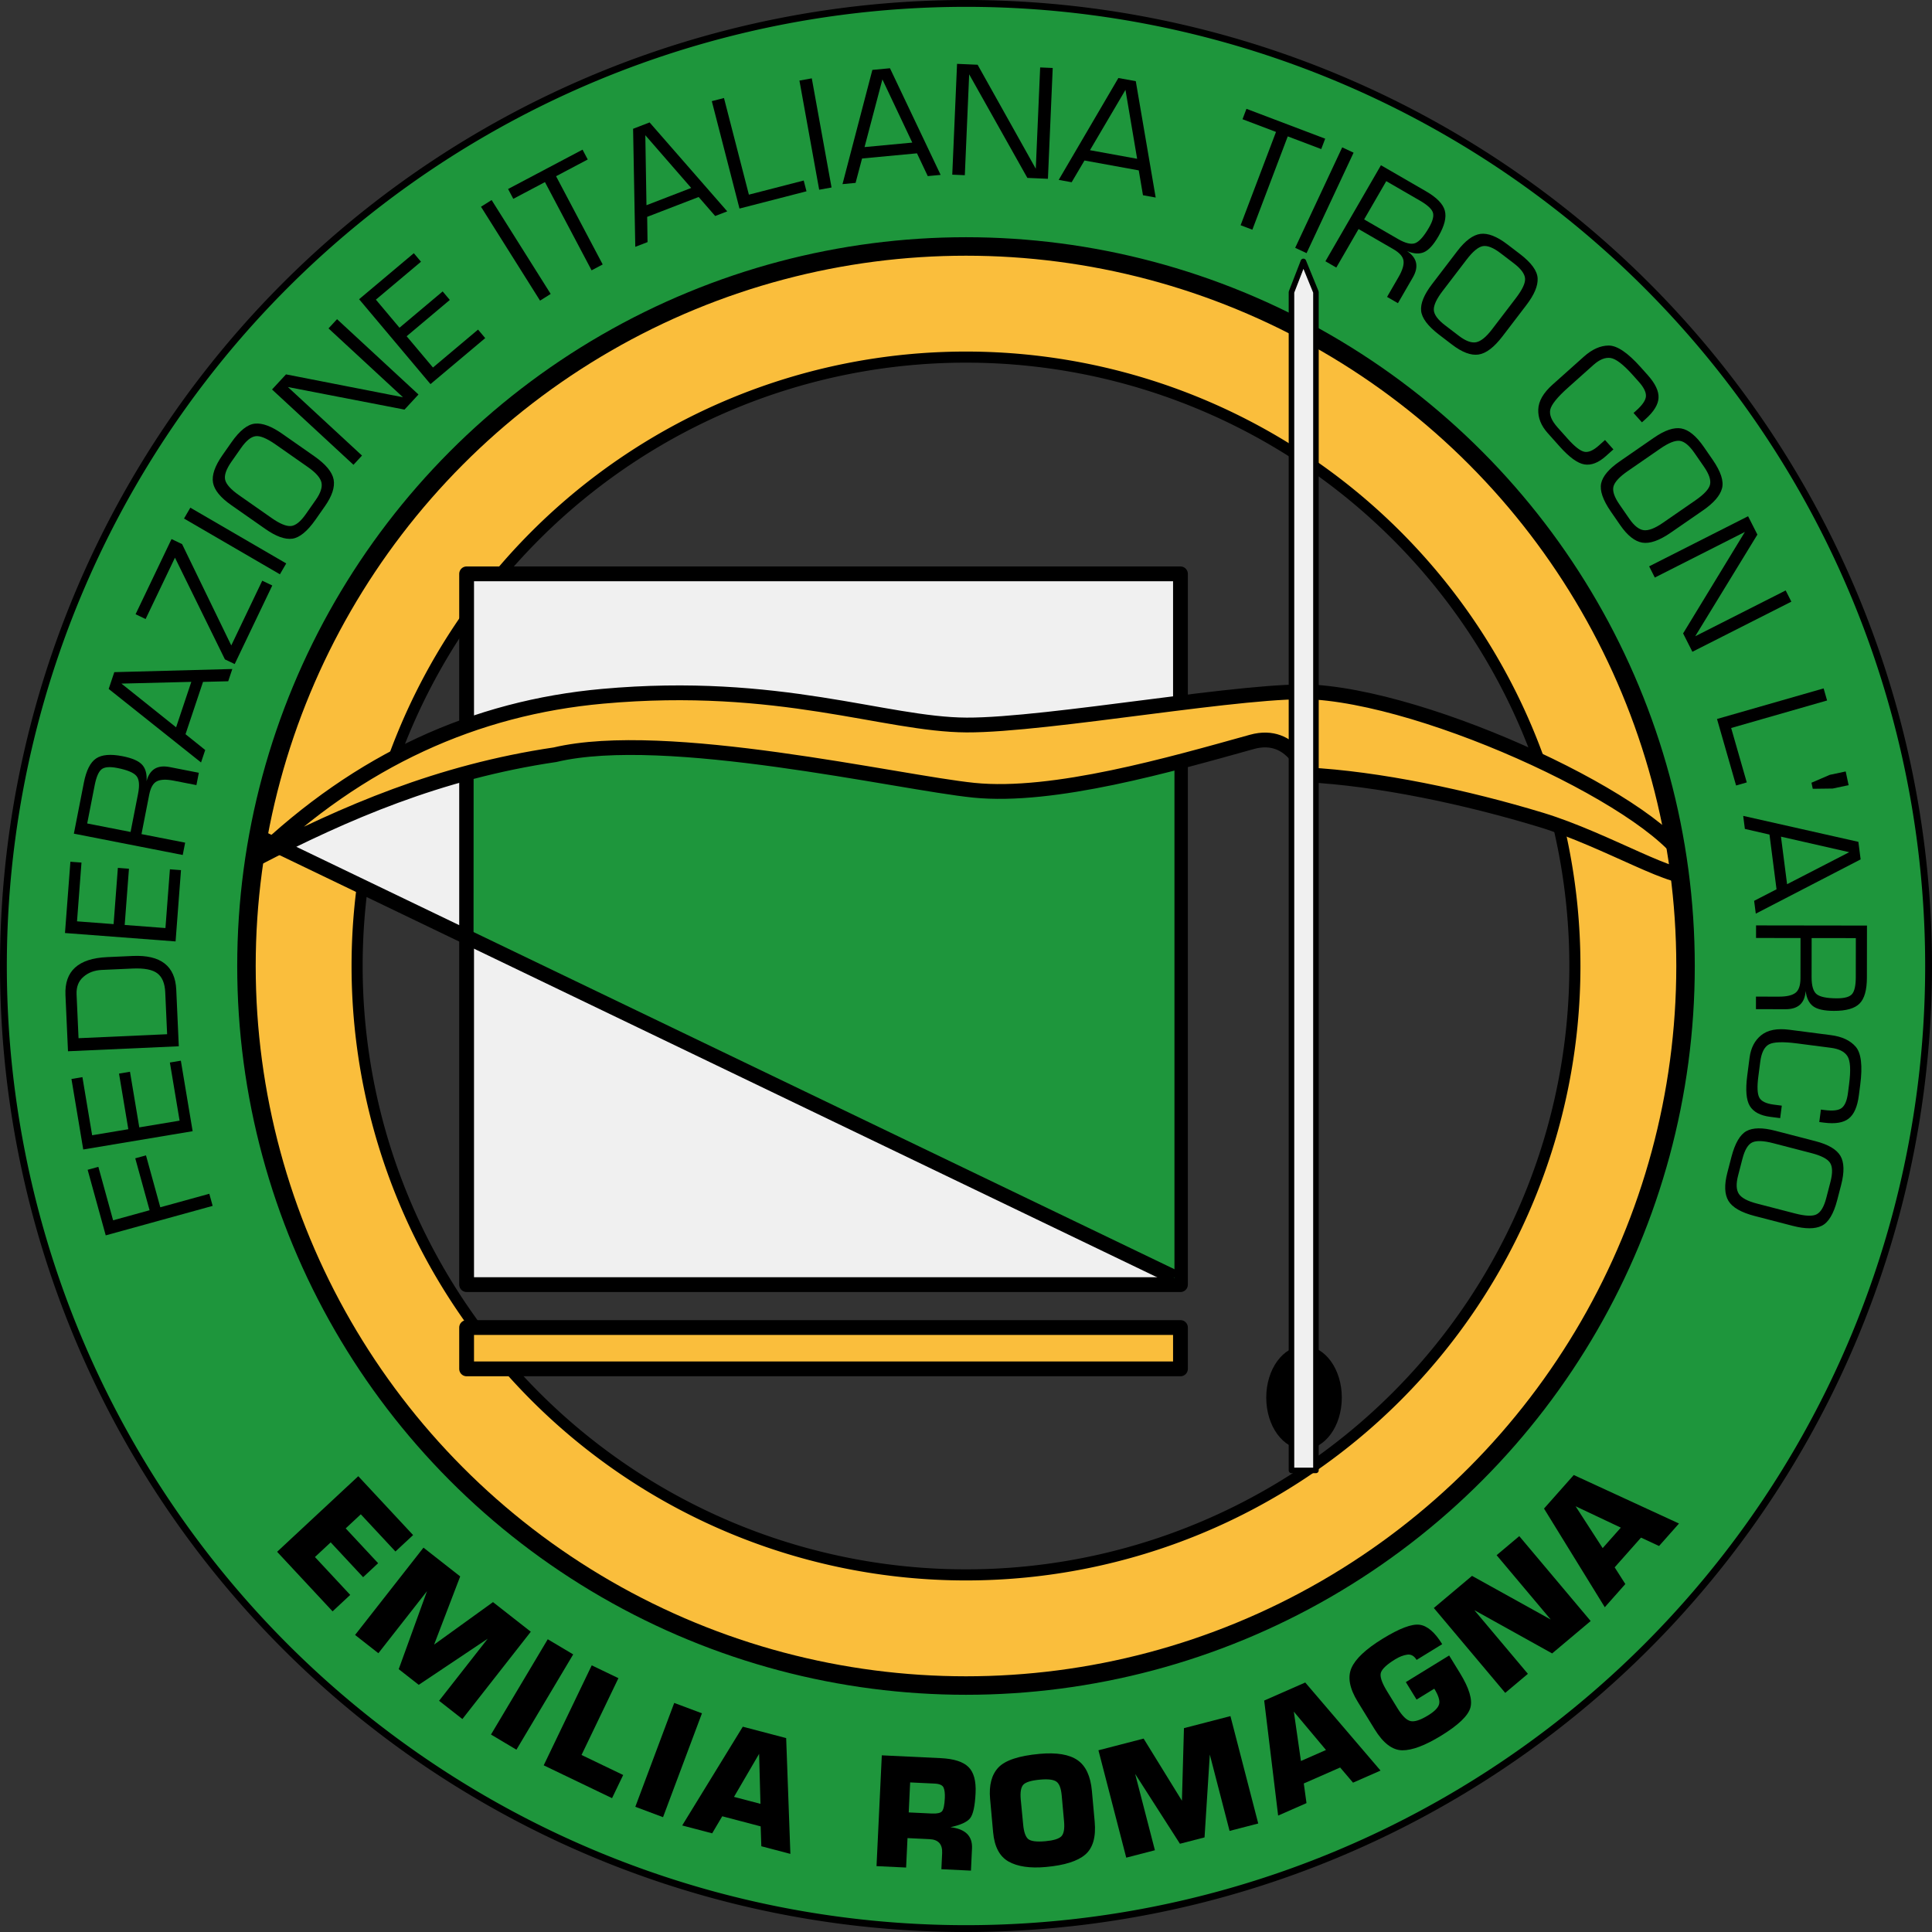<?xml version="1.0" encoding="UTF-8" standalone="no"?>
<!-- Created with Inkscape (http://www.inkscape.org/) -->

<svg
   xmlns:dc="http://purl.org/dc/elements/1.1/"
   xmlns:cc="http://creativecommons.org/ns#"
   xmlns:rdf="http://www.w3.org/1999/02/22-rdf-syntax-ns#"
   xmlns:svg="http://www.w3.org/2000/svg"
   xmlns="http://www.w3.org/2000/svg"
   xmlns:sodipodi="http://sodipodi.sourceforge.net/DTD/sodipodi-0.dtd"
   xmlns:inkscape="http://www.inkscape.org/namespaces/inkscape"
   id="svg2"
   version="1.1"
   inkscape:version="0.91 r13725"
   width="294.947mm"
   height="294.947mm"
   viewBox="0 0 1045.087 1045.087"
   sodipodi:docname="arcoer.svg">
  <rect x="0" y="0" width="1045.087" height="1045.087" fill="#333333" stroke="none"/>
  <defs
     id="defs6" />
  <sodipodi:namedview
     pagecolor="#ffffff"
     bordercolor="#666666"
     borderopacity="1"
     objecttolerance="10"
     gridtolerance="10"
     guidetolerance="10"
     inkscape:pageopacity="0"
     inkscape:pageshadow="2"
     inkscape:window-width="1600"
     inkscape:window-height="1169"
     id="namedview4"
     showgrid="false"
     inkscape:zoom="0.91858381"
     inkscape:cx="522.5435"
     inkscape:cy="522.5435"
     inkscape:window-x="-4"
     inkscape:window-y="-4"
     inkscape:window-maximized="1"
     inkscape:current-layer="svg2"
     showguides="true"
     inkscape:guide-bbox="true"
     units="mm"
     fit-margin-top="0"
     fit-margin-left="0"
     fit-margin-right="0"
     fit-margin-bottom="0" />
  <path
     style="opacity:1;fill:#fabe3c;fill-opacity:1;stroke:#000000;stroke-width:6;stroke-linejoin:round;stroke-miterlimit:4;stroke-dasharray:none;stroke-opacity:1"
     d="M 522.543,132.319 A 390.225,390.225 0 0 0 132.319,522.543 390.225,390.225 0 0 0 522.543,912.768 390.225,390.225 0 0 0 912.768,522.543 390.225,390.225 0 0 0 522.543,132.319 Z m 0,60.852 A 329.374,329.374 0 0 1 851.917,522.543 329.374,329.374 0 0 1 522.543,851.917 329.374,329.374 0 0 1 193.17,522.543 329.374,329.374 0 0 1 522.543,193.17 Z"
     id="circle4146"
     inkscape:connector-curvature="0" />
  <path
     style="fill:#f0f0f0;fill-rule:evenodd;stroke:none;stroke-width:1px;stroke-linecap:butt;stroke-linejoin:miter;stroke-opacity:1;fill-opacity:1"
     d="m 151.647,457.745 101.226,49.266 -1.155,-88.91 z"
     id="path4345"
     inkscape:connector-curvature="0" />
  <rect
     style="opacity:1;fill:#f0f0f0;fill-opacity:1;stroke:#000000;stroke-width:8;stroke-linejoin:round;stroke-miterlimit:4;stroke-dasharray:none;stroke-opacity:1"
     id="rect4170"
     width="386.147"
     height="384.489"
     x="252.406"
     y="310.412" />
  <path
     style="fill:#1e963c;fill-opacity:1;fill-rule:evenodd;stroke:#000000;stroke-width:1px;stroke-linecap:butt;stroke-linejoin:miter;stroke-opacity:1"
     d="m 255.655,506.444 0.042,-88.163 c 119.071,-28.315 251.165,-4.65 380.107,-6.173 l 0,280.078 z"
     id="path4180"
     inkscape:connector-curvature="0"
     sodipodi:nodetypes="ccccc" />
  <rect
     y="718.103"
     x="252.406"
     height="22.373"
     width="386.147"
     id="rect4174"
     style="opacity:1;fill:#fabe3c;fill-opacity:1;stroke:#000000;stroke-width:8;stroke-linejoin:round;stroke-miterlimit:4;stroke-dasharray:none;stroke-opacity:1" />
  <path
     style="fill:none;fill-rule:evenodd;stroke:#000000;stroke-width:8;stroke-linecap:butt;stroke-linejoin:miter;stroke-miterlimit:4;stroke-dasharray:none;stroke-opacity:1"
     d="M 635.323,691.014 140.792,453.124"
     id="path4176"
     inkscape:connector-curvature="0" />
  <path
     style="fill:#fabe3c;fill-opacity:1;fill-rule:evenodd;stroke:#000000;stroke-width:8;stroke-linecap:butt;stroke-linejoin:miter;stroke-miterlimit:4;stroke-dasharray:none;stroke-opacity:1"
     d="m 139.034,464.256 c 47.502,-24.496 98.428,-46.739 161.172,-55.993 60.062,-14.264 185.67,15.047 226.541,19.207 43.214,4.399 106.835,-14.02 150.444,-26.152 22.409,-6.234 29.616,17.821 29.616,17.821 38.612,1.963 86.374,12.066 126.941,24.403 35.293,10.733 76.51,36.167 81.108,28.918 -4.802,-30.56 -132.371,-92.776 -202.959,-98.001 -34.583,-2.56 -144.868,17.927 -189.075,17.728 -44.207,-0.199 -101.115,-24.177 -196.859,-15.54 -68.834,6.21 -131.254,34.215 -186.93,87.61 z"
     id="path4178"
     inkscape:connector-curvature="0"
     sodipodi:nodetypes="ccsscscszsc" />
  <path
     style="opacity:1;fill:#1e963c;fill-opacity:1;stroke:#000000;stroke-width:3.696;stroke-linejoin:round;stroke-miterlimit:4;stroke-dasharray:none;stroke-opacity:1"
     d="M 522.543,1.848 A 520.696,520.696 0 0 0 1.848,522.543 520.696,520.696 0 0 0 522.543,1043.239 520.696,520.696 0 0 0 1043.239,522.543 520.696,520.696 0 0 0 522.543,1.848 Z m 0,130.471 A 390.225,390.225 0 0 1 912.768,522.543 390.225,390.225 0 0 1 522.543,912.768 390.225,390.225 0 0 1 132.319,522.543 390.225,390.225 0 0 1 522.543,132.319 Z"
     id="path4144"
     inkscape:connector-curvature="0" />
  <circle
     style="opacity:1;fill:none;fill-opacity:1;stroke:#000000;stroke-width:10;stroke-linejoin:round;stroke-miterlimit:4;stroke-dasharray:none;stroke-opacity:1"
     id="path4182"
     cx="522.542"
     cy="522.545"
     r="389.224" />
  <g
     style="font-style:normal;font-variant:normal;font-weight:normal;font-stretch:normal;font-size:80px;line-height:125%;font-family:Eurostile;-inkscape-font-specification:'Eurostile, Normal';text-align:start;letter-spacing:-0.19px;word-spacing:0px;writing-mode:lr-tb;text-anchor:start;fill:#000000;fill-opacity:1;stroke:none;stroke-width:1px;stroke-linecap:butt;stroke-linejoin:miter;stroke-opacity:1"
     id="text4184"
     transform="translate(-32.646,-47.267)">
    <path
       d="m 147.679,699.572 -57.84,15.952 -9.783,-35.472 5.799,-1.599 7.976,28.92 19.732,-5.442 -7.748,-28.092 5.799,-1.599 7.748,28.092 26.51,-7.312 1.807,6.552 z"
       style="font-style:normal;font-variant:normal;font-weight:normal;font-stretch:normal;font-size:80px;line-height:125%;font-family:Eurostile;-inkscape-font-specification:'Eurostile, Normal';text-align:start;writing-mode:lr-tb;text-anchor:start"
       id="path4246"
       inkscape:connector-curvature="0" />
    <path
       d="m 136.854,659.171 -59.178,9.896 -6.378,-38.142 5.933,-0.992 5.257,31.438 19.572,-3.273 -5.032,-30.09 5.933,-0.992 5.032,30.09 21.807,-3.647 -5.257,-31.438 5.933,-0.992 6.378,38.142 z m -66.317,-10.059 0,0 0,0 z m 60.912,-22.265 0,0 0,0 z m -53.848,45.56 0,0 0,0 z"
       style="font-style:normal;font-variant:normal;font-weight:normal;font-stretch:normal;font-size:80px;line-height:125%;font-family:Eurostile;-inkscape-font-specification:'Eurostile, Normal';text-align:start;writing-mode:lr-tb;text-anchor:start"
       id="path4248"
       inkscape:connector-curvature="0" />
    <path
       d="m 129.366,613.236 -59.94,2.693 -1.366,-30.399 Q 67.186,566.057 90.6,565.005 l 13.853,-0.622 q 22.672,-1.019 23.539,18.259 l 1.375,30.594 z m -6.315,-6.52 -1.019,-22.672 q -0.326,-7.258 -4.253,-10.249 -3.929,-3.03 -13.412,-2.604 l -16.624,0.747 q -6.01,0.27 -9.96,3.732 -3.991,3.425 -3.717,9.512 l 1.064,23.687 47.92,-2.153 z m -58.334,-12.042 0,0 0,0 z m 4.314,26.395 0,0 0,0 z"
       style="font-style:normal;font-variant:normal;font-weight:normal;font-stretch:normal;font-size:80px;line-height:125%;font-family:Eurostile;-inkscape-font-specification:'Eurostile, Normal';text-align:start;writing-mode:lr-tb;text-anchor:start"
       id="path4250"
       inkscape:connector-curvature="0" />
    <path
       d="m 127.625,556.518 -59.828,-4.546 2.93,-38.561 5.998,0.456 -2.415,31.783 19.787,1.504 2.311,-30.42 5.998,0.456 -2.311,30.42 22.046,1.675 2.415,-31.783 5.998,0.456 -2.93,38.561 z m -61.986,-25.63 0,0 0,0 z m 64.469,-7.05 0,0 0,0 z m -63.182,31.358 0,0 0,0 z"
       style="font-style:normal;font-variant:normal;font-weight:normal;font-stretch:normal;font-size:80px;line-height:125%;font-family:Eurostile;-inkscape-font-specification:'Eurostile, Normal';text-align:start;writing-mode:lr-tb;text-anchor:start"
       id="path4252"
       inkscape:connector-curvature="0" />
    <path
       d="M 131.488,509.756 72.607,498.22 78.015,470.62 q 1.945,-9.928 6.575,-13.042 4.599,-3.159 14.298,-1.259 7.935,1.555 10.705,4.685 2.739,3.084 2.333,8.816 2.552,-9.571 12.519,-7.618 l 15.755,3.087 -1.307,6.67 -12.19,-2.388 q -6.133,-1.202 -9.176,0.312 -3.036,1.475 -4.177,7.302 l -4.168,21.275 23.614,4.626 -1.307,6.67 z M 79.817,492.707 l 23.46,4.596 4.063,-20.739 q 1.352,-6.9 -0.911,-9.572 -2.294,-2.718 -10.344,-4.295 -6.248,-1.224 -8.592,0.784 -2.336,1.97 -3.636,8.602 L 79.817,492.707 Z m -6.519,-17.518 0,0 0,0 z m 62.418,12.985 0,0 0,0 z m -64.781,15.331 0,0 0,0 z"
       style="font-style:normal;font-variant:normal;font-weight:normal;font-stretch:normal;font-size:80px;line-height:125%;font-family:Eurostile;-inkscape-font-specification:'Eurostile, Normal';text-align:start;writing-mode:lr-tb;text-anchor:start"
       id="path4254"
       inkscape:connector-curvature="0" />
    <path
       d="m 141.397,459.715 -49.959,-39.782 3.036,-9.076 63.84,-1.708 -2.219,6.631 -13.625,0.343 0,0 -9.469,28.302 0,0 10.651,8.548 -2.256,6.742 z m -13.493,-19.013 0,0 8.23,-24.597 0,0 -37.8,0.946 0,0 29.571,23.651 z m -38.313,-27.07 0,0 0,0 z m 67.471,-0.74 0,0 0,0 z m -73.332,28.107 0,0 0,0 z"
       style="font-style:normal;font-variant:normal;font-weight:normal;font-stretch:normal;font-size:80px;line-height:125%;font-family:Eurostile;-inkscape-font-specification:'Eurostile, Normal';text-align:start;writing-mode:lr-tb;text-anchor:start"
       id="path4256"
       inkscape:connector-curvature="0" />
    <path
       d="m 159.601,406.48 -5.286,-2.528 -27.029,-55.019 0,0 -15.879,33.194 -5.427,-2.596 19.452,-40.665 5.709,2.731 26.606,54.817 0,0 16.755,-35.027 5.427,2.596 -20.329,42.497 z m -47.816,-47.772 0,0 0,0 z m -7.784,23.513 0,0 0,0 z"
       style="font-style:normal;font-variant:normal;font-weight:normal;font-stretch:normal;font-size:80px;line-height:125%;font-family:Eurostile;-inkscape-font-specification:'Eurostile, Normal';text-align:start;writing-mode:lr-tb;text-anchor:start"
       id="path4258"
       inkscape:connector-curvature="0" />
    <path
       d="m 132.19,327.766 3.417,-5.876 51.869,30.16 -3.417,5.876 -51.869,-30.16 z m -1.475,-4.924 0,0 0,0 z m 55.15,31.977 0,0 0,0 z m -57.102,-22.403 0,0 0,0 z"
       style="font-style:normal;font-variant:normal;font-weight:normal;font-stretch:normal;font-size:80px;line-height:125%;font-family:Eurostile;-inkscape-font-specification:'Eurostile, Normal';text-align:start;writing-mode:lr-tb;text-anchor:start"
       id="path4260"
       inkscape:connector-curvature="0" />
    <path
       d="m 176.163,333.39 -18.467,-12.922 q -8.737,-6.114 -9.827,-12.12 -1.067,-6.038 5.137,-14.904 l 4.815,-6.881 q 6.696,-9.57 12.767,-10.137 6.039,-0.59 14.712,5.479 l 17.379,12.16 q 9.282,6.495 10.444,12.6 1.131,6.083 -4.737,14.469 l -5.128,7.329 q -6.594,9.355 -12.475,10.198 -5.914,0.82 -14.619,-5.271 z m -14.154,-18.2 17.571,12.295 q 6.561,4.591 10.36,4.341 3.821,-0.282 8.121,-6.427 l 5.397,-7.713 q 3.942,-5.633 3.074,-9.435 -0.9,-3.824 -7.301,-8.303 L 181.819,287.765 q -7.297,-5.106 -10.984,-4.539 -3.718,0.545 -7.817,6.402 l -5.173,7.393 q -4.277,6.113 -3.397,9.828 0.903,3.683 7.56,8.341 z m -8.585,-27.795 0,0 0,0 z"
       style="font-style:normal;font-variant:normal;font-weight:normal;font-stretch:normal;font-size:80px;line-height:125%;font-family:Eurostile;-inkscape-font-specification:'Eurostile, Normal';text-align:start;writing-mode:lr-tb;text-anchor:start"
       id="path4262"
       inkscape:connector-curvature="0" />
    <path
       d="m 179.797,257.954 7.559,-8.174 63.26,12.371 0,0 -40.266,-37.236 4.615,-4.99 44.051,40.737 -7.559,8.174 -63.088,-12.212 0,0 40.094,37.077 -4.615,4.99 -44.051,-40.737 z m 16.342,-23.195 0,0 0,0 z m 44.338,45.95 0,0 0,0 z m -64.825,-19.193 0,0 0,0 z"
       style="font-style:normal;font-variant:normal;font-weight:normal;font-stretch:normal;font-size:80px;line-height:125%;font-family:Eurostile;-inkscape-font-specification:'Eurostile, Normal';text-align:start;writing-mode:lr-tb;text-anchor:start"
       id="path4264"
       inkscape:connector-curvature="0" />
    <path
       d="m 265.512,255.051 -38.615,-45.923 29.599,-24.888 3.872,4.604 -24.396,20.514 12.771,15.188 23.35,-19.634 3.872,4.604 -23.35,19.634 14.229,16.922 24.396,-20.514 3.872,4.604 -29.599,24.888 z m -25.063,-62.218 0,0 0,0 z m 50.147,41.125 0,0 0,0 z m -66.613,-23.197 0,0 0,0 z"
       style="font-style:normal;font-variant:normal;font-weight:normal;font-stretch:normal;font-size:80px;line-height:125%;font-family:Eurostile;-inkscape-font-specification:'Eurostile, Normal';text-align:start;writing-mode:lr-tb;text-anchor:start"
       id="path4266"
       inkscape:connector-curvature="0" />
    <path
       d="m 292.832,159.101 5.753,-3.619 31.947,50.787 -5.753,3.619 -31.947,-50.787 z m 0.979,-5.046 0,0 0,0 z m 34.01,53.92 0,0 0,0 z m -40.183,-46.345 0,0 0,0 z"
       style="font-style:normal;font-variant:normal;font-weight:normal;font-stretch:normal;font-size:80px;line-height:125%;font-family:Eurostile;-inkscape-font-specification:'Eurostile, Normal';text-align:start;writing-mode:lr-tb;text-anchor:start"
       id="path4268"
       inkscape:connector-curvature="0" />
    <path
       d="m 307.492,149.503 40.268,-21.284 2.811,5.318 -17.129,9.054 25.227,47.728 -6.009,3.176 -25.227,-47.728 -17.129,9.054 -2.811,-5.318 z m 18.865,-14.213 0,0 0,0 z m 28.202,57.201 0,0 0,0 z m -47.911,-43.249 0,0 0,0 z"
       style="font-style:normal;font-variant:normal;font-weight:normal;font-stretch:normal;font-size:80px;line-height:125%;font-family:Eurostile;-inkscape-font-specification:'Eurostile, Normal';text-align:start;writing-mode:lr-tb;text-anchor:start"
       id="path4270"
       inkscape:connector-curvature="0" />
    <path
       d="m 376.293,180.787 -1.187,-63.852 8.929,-3.445 42.004,48.106 -6.524,2.517 -8.948,-10.281 0,0 -27.844,10.742 0,0 0.202,13.655 -6.633,2.559 z m 6.052,-22.515 0,0 24.199,-9.336 0,0 -24.821,-28.525 0,0 0.622,37.86 z m -3.559,-46.776 0,0 0,0 z m 43.573,51.52 0,0 0,0 z m -68.397,-38.594 0,0 0,0 z"
       style="font-style:normal;font-variant:normal;font-weight:normal;font-stretch:normal;font-size:80px;line-height:125%;font-family:Eurostile;-inkscape-font-specification:'Eurostile, Normal';text-align:start;writing-mode:lr-tb;text-anchor:start"
       id="path4272"
       inkscape:connector-curvature="0" />
    <path
       d="m 417.689,101.982 6.582,-1.696 13.473,52.276 29.656,-7.643 1.501,5.825 -36.238,9.339 -14.974,-58.101 z m 5.003,-5.162 0,0 0,0 z m 27.258,58.808 0,0 0,0 z m -38.167,-52.77 0,0 0,0 z"
       style="font-style:normal;font-variant:normal;font-weight:normal;font-stretch:normal;font-size:80px;line-height:125%;font-family:Eurostile;-inkscape-font-specification:'Eurostile, Normal';text-align:start;writing-mode:lr-tb;text-anchor:start"
       id="path4274"
       inkscape:connector-curvature="0" />
    <path
       d="m 465.087,90.858 6.688,-1.21 10.682,59.041 -6.688,1.21 -10.682,-59.041 z m 2.792,-4.316 0,0 0,0 z m 11.426,62.718 0,0 0,0 z m -19.98,-57.994 0,0 0,0 z"
       style="font-style:normal;font-variant:normal;font-weight:normal;font-stretch:normal;font-size:80px;line-height:125%;font-family:Eurostile;-inkscape-font-specification:'Eurostile, Normal';text-align:start;writing-mode:lr-tb;text-anchor:start"
       id="path4276"
       inkscape:connector-curvature="0" />
    <path
       d="m 488.38,146.868 16.157,-61.786 9.528,-0.897 27.401,57.686 -6.961,0.655 -5.829,-12.321 0,0 -29.712,2.796 0,0 -3.505,13.199 -7.078,0.666 z m 11.925,-20.034 0,0 25.823,-2.43 0,0 -16.165,-34.183 0,0 -9.659,36.613 z m 9.247,-45.991 0,0 0,0 z m 27.986,61.398 0,0 0,0 z m -55.383,-55.68 0,0 0,0 z"
       style="font-style:normal;font-variant:normal;font-weight:normal;font-stretch:normal;font-size:80px;line-height:125%;font-family:Eurostile;-inkscape-font-specification:'Eurostile, Normal';text-align:start;writing-mode:lr-tb;text-anchor:start"
       id="path4278"
       inkscape:connector-curvature="0" />
    <path
       d="m 550.348,81.806 11.122,0.481 31.468,56.255 0,0 2.368,-54.793 6.791,0.293 -2.59,59.944 -11.122,-0.481 -31.478,-56.02 0,0 -2.357,54.558 -6.791,-0.293 2.59,-59.944 z m 28.261,-2.532 0,0 0,0 z m -6.381,63.534 0,0 0,0 z m -27.277,-61.86 0,0 0,0 z"
       style="font-style:normal;font-variant:normal;font-weight:normal;font-stretch:normal;font-size:80px;line-height:125%;font-family:Eurostile;-inkscape-font-specification:'Eurostile, Normal';text-align:start;writing-mode:lr-tb;text-anchor:start"
       id="path4280"
       inkscape:connector-curvature="0" />
    <path
       d="m 605.342,144.573 32.273,-55.109 9.415,1.715 10.768,62.949 -6.879,-1.253 -2.277,-13.438 0,0 -29.361,-5.348 0,0 -6.946,11.758 -6.994,-1.274 z m 16.902,-16.059 0,0 25.518,4.648 0,0 -6.312,-37.282 0,0 -19.206,32.633 z m 21.347,-41.773 0,0 0,0 z m 10.327,66.68 0,0 0,0 z m -38.249,-68.59 0,0 0,0 z"
       style="font-style:normal;font-variant:normal;font-weight:normal;font-stretch:normal;font-size:80px;line-height:125%;font-family:Eurostile;-inkscape-font-specification:'Eurostile, Normal';text-align:start;writing-mode:lr-tb;text-anchor:start"
       id="path4282"
       inkscape:connector-curvature="0" />
    <path
       d="m 706.897,106.133 42.587,16.153 -2.133,5.625 -18.116,-6.871 -19.145,50.476 -6.355,-2.41 19.145,-50.476 -18.116,-6.871 2.133,-5.625 z m 23.134,4.764 0,0 0,0 z m -24.288,58.969 0,0 0,0 z m 0.791,-64.539 0,0 0,0 z"
       style="font-style:normal;font-variant:normal;font-weight:normal;font-stretch:normal;font-size:80px;line-height:125%;font-family:Eurostile;-inkscape-font-specification:'Eurostile, Normal';text-align:start;writing-mode:lr-tb;text-anchor:start"
       id="path4284"
       inkscape:connector-curvature="0" />
    <path
       d="m 758.693,126.981 6.156,2.881 -25.435,54.342 -6.156,-2.881 25.435,-54.342 z m 4.774,-1.906 0,0 0,0 z m -26.954,57.772 0,0 0,0 z m 17.244,-58.866 0,0 0,0 z"
       style="font-style:normal;font-variant:normal;font-weight:normal;font-stretch:normal;font-size:80px;line-height:125%;font-family:Eurostile;-inkscape-font-specification:'Eurostile, Normal';text-align:start;writing-mode:lr-tb;text-anchor:start"
       id="path4286"
       inkscape:connector-curvature="0" />
    <path
       d="m 749.613,188.593 30.036,-51.941 24.347,14.079 q 8.758,5.065 10.199,10.455 1.494,5.376 -3.454,13.931 -4.048,7 -7.908,8.603 -3.807,1.589 -9.096,-0.657 8.223,5.522 3.139,14.314 l -8.037,13.898 -5.884,-3.402 6.218,-10.753 q 3.129,-5.411 2.686,-8.78 -0.409,-3.35 -5.549,-6.322 l -18.768,-10.853 -12.046,20.83 -5.884,-3.402 z m 32.908,-43.331 -11.967,20.695 18.294,10.579 q 6.087,3.52 9.349,2.248 3.316,-1.286 7.422,-8.388 3.187,-5.512 2.049,-8.381 -1.105,-2.85 -6.955,-6.233 l -18.193,-10.52 z m 18.685,-0.476 0,0 0,0 z m -32.556,54.816 0,0 0,0 z m 6.542,-66.248 0,0 0,0 z"
       style="font-style:normal;font-variant:normal;font-weight:normal;font-stretch:normal;font-size:80px;line-height:125%;font-family:Eurostile;-inkscape-font-specification:'Eurostile, Normal';text-align:start;writing-mode:lr-tb;text-anchor:start"
       id="path4288"
       inkscape:connector-curvature="0" />
    <path
       d="m 807.258,201.007 13.683,-17.91 q 6.474,-8.474 12.521,-9.311 6.078,-0.813 14.676,5.756 l 6.674,5.099 q 9.281,7.091 9.594,13.18 0.337,6.058 -6.09,14.47 L 845.439,229.145 q -6.877,9.002 -13.026,9.908 -6.125,0.875 -14.258,-5.338 l -7.108,-5.431 q -9.071,-6.979 -9.667,-12.891 -0.572,-5.943 5.878,-14.386 z m 18.776,-13.38 -13.019,17.041 q -4.862,6.363 -4.77,10.169 0.122,3.829 6.082,8.383 l 7.481,5.715 q 5.463,4.174 9.298,3.466 3.858,-0.739 8.601,-6.947 l 12.901,-16.886 q 5.407,-7.077 4.995,-10.784 -0.389,-3.738 -6.069,-8.078 l -7.17,-5.478 q -5.929,-4.529 -9.677,-3.805 -3.718,0.748 -8.65,7.205 z m 28.13,-7.414 0,0 0,0 z"
       style="font-style:normal;font-variant:normal;font-weight:normal;font-stretch:normal;font-size:80px;line-height:125%;font-family:Eurostile;-inkscape-font-specification:'Eurostile, Normal';text-align:start;writing-mode:lr-tb;text-anchor:start"
       id="path4290"
       inkscape:connector-curvature="0" />
    <path
       d="m 900.86,285.283 4.529,5.068 -4.107,3.67 q -6,5.362 -11.566,4.469 -5.537,-0.919 -13.346,-9.657 l -6.534,-7.311 q -5.336,-5.971 -5.095,-12.735 0.241,-6.764 7.697,-13.428 l 16.951,-15.15 q 6.728,-6.013 13.479,-6.022 6.806,-0.005 17.218,11.645 l 3.853,4.311 q 6.143,6.874 5.866,12.308 -0.222,5.438 -7.067,11.555 l -1.922,1.718 -4.529,-5.068 1.427,-1.276 q 5.184,-4.633 5.283,-7.865 0.127,-3.257 -3.881,-7.743 l -3.202,-3.582 q -7.757,-8.679 -12.122,-9.284 -4.31,-0.601 -9.232,3.798 l -13.805,12.338 q -8.563,7.653 -9.515,11.805 -0.926,4.181 4.02,9.715 l 5.44,6.087 q 5.518,6.175 8.849,6.97 3.33,0.796 8.02,-3.395 l 3.291,-2.941 z m 21.558,-41.532 0,0 0,0 z m -47.533,42.482 0,0 0,0 z"
       style="font-style:normal;font-variant:normal;font-weight:normal;font-stretch:normal;font-size:80px;line-height:125%;font-family:Eurostile;-inkscape-font-specification:'Eurostile, Normal';text-align:start;writing-mode:lr-tb;text-anchor:start"
       id="path4292"
       inkscape:connector-curvature="0" />
    <path
       d="m 908.799,296.84 18.544,-12.812 q 8.774,-6.062 14.783,-4.991 6.032,1.103 12.183,10.005 l 4.774,6.91 q 6.639,9.609 5.057,15.498 -1.55,5.866 -10.259,11.883 l -17.451,12.057 q -9.32,6.439 -15.448,5.403 -6.096,-1.058 -11.914,-9.478 l -5.085,-7.36 q -6.474,-9.439 -5.216,-15.246 1.29,-5.829 10.032,-11.869 z m 21.989,-6.931 -17.644,12.19 q -6.588,4.552 -7.676,8.2 -1.066,3.68 3.197,9.851 l 5.351,7.745 q 3.908,5.656 7.774,6.166 3.898,0.488 10.326,-3.953 l 17.483,-12.079 q 7.327,-5.063 8.08,-8.716 0.784,-3.675 -3.279,-9.557 l -5.129,-7.424 q -4.241,-6.138 -8.03,-6.606 -3.767,-0.436 -10.452,4.183 z m 29.044,1.631 0,0 0,0 z"
       style="font-style:normal;font-variant:normal;font-weight:normal;font-stretch:normal;font-size:80px;line-height:125%;font-family:Eurostile;-inkscape-font-specification:'Eurostile, Normal';text-align:start;writing-mode:lr-tb;text-anchor:start"
       id="path4294"
       inkscape:connector-curvature="0" />
    <path
       d="m 978.249,326.514 5.03,9.932 -33.625,54.993 0,0 48.927,-24.779 3.071,6.064 -53.527,27.109 -5.03,-9.932 33.416,-54.887 0,0 -48.718,24.673 -3.071,-6.064 53.527,-27.109 z m 16.053,23.396 0,0 0,0 z m -58.513,25.562 0,0 0,0 z m 40.565,-54.085 0,0 0,0 z"
       style="font-style:normal;font-variant:normal;font-weight:normal;font-stretch:normal;font-size:80px;line-height:125%;font-family:Eurostile;-inkscape-font-specification:'Eurostile, Normal';text-align:start;writing-mode:lr-tb;text-anchor:start"
       id="path4296"
       inkscape:connector-curvature="0" />
    <path
       d="m 1019.108,419.648 1.875,6.533 -51.891,14.888 8.446,29.437 -5.782,1.659 -10.321,-35.971 57.673,-16.548 z m 5.296,4.861 0,0 0,0 z m -58.046,28.846 0,0 0,0 z m 51.713,-39.586 0,0 0,0 z"
       style="font-style:normal;font-variant:normal;font-weight:normal;font-stretch:normal;font-size:80px;line-height:125%;font-family:Eurostile;-inkscape-font-specification:'Eurostile, Normal';text-align:start;writing-mode:lr-tb;text-anchor:start"
       id="path4298"
       inkscape:connector-curvature="0" />
    <path
       d="m 1031.049,464.574 1.577,7.412 -8.597,1.829 -10.793,0.14 -0.699,-3.286 9.915,-4.266 8.597,-1.829 z"
       style="font-style:normal;font-variant:normal;font-weight:normal;font-stretch:normal;font-size:80px;line-height:125%;font-family:Eurostile;-inkscape-font-specification:'Eurostile, Normal';text-align:start;writing-mode:lr-tb;text-anchor:start"
       id="path4300"
       inkscape:connector-curvature="0" />
    <path
       d="m 975.606,488.61 62.301,14.038 1.222,9.492 -56.717,29.354 -0.892,-6.935 12.114,-6.246 0,0 -3.809,-29.6 0,0 -13.311,-3.053 -0.907,-7.051 z m 20.429,11.234 0,0 3.31,25.725 0,0 33.611,-17.322 0,0 -36.921,-8.403 z m 46.28,7.672 0,0 0,0 z m -60.407,30.065 0,0 0,0 z m 53.758,-57.251 0,0 0,0 z"
       style="font-style:normal;font-variant:normal;font-weight:normal;font-stretch:normal;font-size:80px;line-height:125%;font-family:Eurostile;-inkscape-font-specification:'Eurostile, Normal';text-align:start;writing-mode:lr-tb;text-anchor:start"
       id="path4302"
       inkscape:connector-curvature="0" />
    <path
       d="m 982.561,547.856 60,0.083 -0.039,28.125 q -0.014,10.117 -3.965,14.057 -3.912,3.979 -13.794,3.965 -8.086,-0.011 -11.403,-2.555 -3.278,-2.505 -3.973,-8.209 -0.678,9.882 -10.834,9.868 l -16.055,-0.022 0.009,-6.797 12.422,0.017 q 6.25,0.009 8.948,-2.058 2.698,-2.028 2.706,-7.965 l 0.03,-21.68 -24.063,-0.033 0.009,-6.797 z m 53.975,6.872 -23.906,-0.033 -0.029,21.133 q -0.01,7.031 2.722,9.223 2.77,2.23 10.973,2.242 6.367,0.009 8.285,-2.41 1.917,-2.38 1.927,-9.138 l 0.029,-21.016 z m 9.744,15.951 0,0 0,0 z m -63.749,-0.83 0,0 0,0 z m 60.663,-27.416 0,0 0,0 z"
       style="font-style:normal;font-variant:normal;font-weight:normal;font-stretch:normal;font-size:80px;line-height:125%;font-family:Eurostile;-inkscape-font-specification:'Eurostile, Normal';text-align:start;writing-mode:lr-tb;text-anchor:start"
       id="path4304"
       inkscape:connector-curvature="0" />
    <path
       d="m 996.48,645.362 -0.874,6.741 -5.462,-0.708 q -7.98,-1.034 -10.943,-5.83 -2.924,-4.791 -1.418,-16.412 l 1.26,-9.723 q 1.029,-7.941 6.305,-12.181 5.276,-4.24 15.193,-2.955 l 22.546,2.922 q 8.949,1.16 13.369,6.262 4.454,5.146 2.446,20.642 l -0.743,5.733 q -1.185,9.142 -5.478,12.485 -4.26,3.387 -13.363,2.207 l -2.557,-0.331 0.874,-6.741 1.898,0.246 q 6.895,0.894 9.405,-1.145 2.548,-2.033 3.321,-7.999 l 0.618,-4.765 q 1.496,-11.544 -0.9,-15.242 -2.362,-3.654 -8.909,-4.503 l -18.362,-2.38 q -11.389,-1.476 -15.153,0.518 -3.769,2.032 -4.723,9.393 l -1.049,8.096 q -1.064,8.213 0.511,11.253 1.575,3.04 7.812,3.848 l 4.377,0.567 z m 45.521,-10.841 0,0 0,0 z m -63.221,-8.193 0,0 0,0 z"
       style="font-style:normal;font-variant:normal;font-weight:normal;font-stretch:normal;font-size:80px;line-height:125%;font-family:Eurostile;-inkscape-font-specification:'Eurostile, Normal';text-align:start;writing-mode:lr-tb;text-anchor:start"
       id="path4306"
       inkscape:connector-curvature="0" />
    <path
       d="m 992.926,658.926 21.818,5.656 q 10.323,2.676 13.442,7.924 3.109,5.285 0.394,15.759 l -2.108,8.13 q -2.931,11.306 -8.421,13.958 -5.452,2.662 -15.699,0.006 l -20.532,-5.323 q -10.966,-2.843 -14.188,-8.157 -3.185,-5.305 -0.616,-15.212 l 2.245,-8.659 q 2.91,-11.069 8.127,-13.914 5.254,-2.835 15.539,-0.168 z m 19.621,12.108 -20.759,-5.382 q -7.752,-2.01 -11.223,-0.448 -3.482,1.599 -5.364,8.859 l -2.362,9.113 q -1.725,6.655 0.416,9.914 2.179,3.269 9.742,5.229 l 20.57,5.333 q 8.621,2.235 11.877,0.416 3.294,-1.809 5.088,-8.729 l 2.264,-8.735 q 1.872,-7.222 -0.251,-10.396 -2.133,-3.136 -9.998,-5.175 z m 17.754,23.044 0,0 0,0 z"
       style="font-style:normal;font-variant:normal;font-weight:normal;font-stretch:normal;font-size:80px;line-height:125%;font-family:Eurostile;-inkscape-font-specification:'Eurostile, Normal';text-align:start;writing-mode:lr-tb;text-anchor:start"
       id="path4308"
       inkscape:connector-curvature="0" />
  </g>
  <g
     style="font-style:normal;font-variant:normal;font-weight:normal;font-stretch:normal;font-size:80px;line-height:125%;font-family:'Eurostile Bold';-inkscape-font-specification:'Eurostile Bold, Normal';text-align:start;letter-spacing:-0.214px;word-spacing:0px;writing-mode:lr-tb;text-anchor:start;fill:#000000;fill-opacity:1;stroke:none;stroke-width:1px;stroke-linecap:butt;stroke-linejoin:miter;stroke-opacity:1"
     id="text4208"
     transform="translate(-32.646,-47.267)">
    <path
       d="m 182.54,886.689 43.907,-40.893 29.658,31.844 -9.547,8.892 -18.743,-20.124 -8.175,7.614 17.544,18.837 -8.118,7.561 -17.544,-18.837 -8.518,7.934 19.089,20.495 -9.547,8.892 -30.004,-32.215 z m 62.523,-27.324 0,0 0,0 z m -36.911,54.823 0,0 0,0 z m 15.345,-72.476 0,0 0,0 z"
       style="font-style:normal;font-variant:normal;font-weight:normal;font-stretch:normal;font-size:80px;line-height:125%;font-family:'Eurostile Bold';-inkscape-font-specification:'Eurostile Bold, Normal';text-align:start;letter-spacing:7.3px;writing-mode:lr-tb;text-anchor:start"
       id="path4311"
       inkscape:connector-curvature="0" />
    <path
       d="m 261.717,884.442 19.863,15.563 -14.11,36.882 0,0 31.852,-22.981 20.448,16.021 -37.005,47.229 -12.607,-9.878 26.308,-33.577 0,0 -37.316,24.952 -10.823,-8.48 15.3,-42.202 0,0 -26.308,33.577 -12.607,-9.878 37.005,-47.229 z"
       style="font-style:normal;font-variant:normal;font-weight:normal;font-stretch:normal;font-size:80px;line-height:125%;font-family:'Eurostile Bold';-inkscape-font-specification:'Eurostile Bold, Normal';text-align:start;letter-spacing:7.3px;writing-mode:lr-tb;text-anchor:start"
       id="path4313"
       inkscape:connector-curvature="0" />
    <path
       d="m 328.948,933.994 13.759,8.197 -30.708,51.546 -13.759,-8.197 30.708,-51.546 z m 10.025,0.88 0,0 0,0 z m -29.859,57.144 0,0 0,0 z m 15.859,-61.12 0,0 0,0 z"
       style="font-style:normal;font-variant:normal;font-weight:normal;font-stretch:normal;font-size:80px;line-height:125%;font-family:'Eurostile Bold';-inkscape-font-specification:'Eurostile Bold, Normal';text-align:start;letter-spacing:7.3px;writing-mode:lr-tb;text-anchor:start"
       id="path4315"
       inkscape:connector-curvature="0" />
    <path
       d="m 352.736,948.113 14.436,6.935 -19.96,41.548 22.534,10.826 -6.022,12.535 -36.97,-17.761 25.982,-54.083 z m 9.852,-0.121 0,0 0,0 z m -18.511,62.526 0,0 0,0 z m 4.634,-65.032 0,0 0,0 z"
       style="font-style:normal;font-variant:normal;font-weight:normal;font-stretch:normal;font-size:80px;line-height:125%;font-family:'Eurostile Bold';-inkscape-font-specification:'Eurostile Bold, Normal';text-align:start;letter-spacing:7.3px;writing-mode:lr-tb;text-anchor:start"
       id="path4317"
       inkscape:connector-curvature="0" />
    <path
       d="m 397.359,968.44 14.998,5.618 -21.049,56.187 -14.998,-5.619 21.049,-56.187 z m 10.021,-0.918 0,0 0,0 z m -19.218,61.544 0,0 0,0 z m 4.734,-62.966 0,0 0,0 z"
       style="font-style:normal;font-variant:normal;font-weight:normal;font-stretch:normal;font-size:80px;line-height:125%;font-family:'Eurostile Bold';-inkscape-font-specification:'Eurostile Bold, Normal';text-align:start;letter-spacing:7.3px;writing-mode:lr-tb;text-anchor:start"
       id="path4319"
       inkscape:connector-curvature="0" />
    <path
       d="m 401.673,1034.724 32.779,-53.423 23.461,6.165 2.28,62.636 -15.716,-4.13 -0.364,-10.758 0,0 -20.779,-5.46 0,0 -5.454,9.229 -16.208,-4.259 z m 28.013,-15.458 0,0 14.319,3.763 0,0 -0.727,-27.05 0,0 -13.591,23.287 z m 17.628,-39.109 0,0 0,0 z m 8.535,68.804 0,0 0,0 z m -37.786,-72.613 0,0 0,0 z"
       style="font-style:normal;font-variant:normal;font-weight:normal;font-stretch:normal;font-size:80px;line-height:125%;font-family:'Eurostile Bold';-inkscape-font-specification:'Eurostile Bold, Normal';text-align:start;letter-spacing:7.3px;writing-mode:lr-tb;text-anchor:start"
       id="path4321"
       inkscape:connector-curvature="0" />
    <path
       d="m 506.789,1056.722 2.854,-59.932 31.839,1.516 q 10.691,0.509 15.024,4.783 4.335,4.234 3.865,14.106 -0.502,10.535 -2.956,13.625 -2.454,3.09 -10.672,4.849 12.174,1.401 11.692,11.507 l -0.57,11.979 -15.997,-0.762 0.414,-8.701 q 0.344,-7.218 -6.797,-7.558 l -11.94,-0.569 -0.758,15.919 -15.998,-0.762 z m 17.417,-29.048 12.486,0.595 q 4.292,0.204 5.533,-1.223 1.243,-1.466 1.514,-7.163 0.173,-3.629 -0.671,-5.624 -0.844,-1.996 -4.94,-2.191 l -13.149,-0.626 -0.773,16.232 z m 11.436,-34.026 0,0 0,0 z m -3.452,64.284 0,0 0,0 z m -27.004,-61.98 0,0 0,0 z"
       style="font-style:normal;font-variant:normal;font-weight:normal;font-stretch:normal;font-size:80px;line-height:125%;font-family:'Eurostile Bold';-inkscape-font-specification:'Eurostile Bold, Normal';text-align:start;letter-spacing:7.3px;writing-mode:lr-tb;text-anchor:start"
       id="path4323"
       inkscape:connector-curvature="0" />
    <path
       d="m 569.858,1038.397 -1.631,-18.012 q -1.015,-11.204 4.497,-17.038 5.551,-5.837 22.318,-7.356 13.694,-1.24 20.426,3.367 6.732,4.607 7.824,16.667 l 1.505,16.612 q 1.131,12.488 -5.091,17.837 -6.223,5.349 -21.278,6.712 -12.916,1.17 -20.232,-2.953 -7.277,-4.126 -8.337,-15.836 z m 14.951,-17.671 1.297,13.454 q 0.532,5.874 2.629,7.803 2.135,1.925 9.449,1.262 6.419,-0.581 8.513,-2.575 2.091,-2.033 1.534,-8.18 l -1.265,-13.966 q -0.532,-5.874 -2.876,-7.505 -2.309,-1.674 -8.806,-1.085 -7.041,0.638 -9.051,2.702 -1.971,2.061 -1.424,8.091 z m 9.7,-28.452 0,0 0,0 z"
       style="font-style:normal;font-variant:normal;font-weight:normal;font-stretch:normal;font-size:80px;line-height:125%;font-family:'Eurostile Bold';-inkscape-font-specification:'Eurostile Bold, Normal';text-align:start;letter-spacing:7.3px;writing-mode:lr-tb;text-anchor:start"
       id="path4325"
       inkscape:connector-curvature="0" />
    <path
       d="m 626.839,994.055 24.429,-6.324 20.726,33.613 0,0 1.094,-39.261 25.148,-6.51 15.037,58.085 -15.505,4.014 -10.69,-41.295 0,0 -2.848,44.8 -13.311,3.446 -24.229,-37.79 0,0 10.69,41.295 -15.505,4.014 -15.037,-58.085 z"
       style="font-style:normal;font-variant:normal;font-weight:normal;font-stretch:normal;font-size:80px;line-height:125%;font-family:'Eurostile Bold';-inkscape-font-specification:'Eurostile Bold, Normal';text-align:start;letter-spacing:7.3px;writing-mode:lr-tb;text-anchor:start"
       id="path4327"
       inkscape:connector-curvature="0" />
    <path
       d="m 724.036,1029.375 -7.544,-62.222 22.208,-9.759 40.731,47.639 -14.877,6.537 -6.974,-8.2 0,0 -19.669,8.643 0,0 1.467,10.62 -15.342,6.742 z m 12.328,-29.524 0,0 13.554,-5.956 0,0 -17.388,-20.733 0,0 3.834,26.689 z m -10.51,-41.59 0,0 0,0 z m 49.465,48.58 0,0 0,0 z m -74.742,-33.376 0,0 0,0 z"
       style="font-style:normal;font-variant:normal;font-weight:normal;font-stretch:normal;font-size:80px;line-height:125%;font-family:'Eurostile Bold';-inkscape-font-specification:'Eurostile Bold, Normal';text-align:start;letter-spacing:7.3px;writing-mode:lr-tb;text-anchor:start"
       id="path4329"
       inkscape:connector-curvature="0" />
    <path
       d="m 798.921,966.631 -5.808,-9.452 23.43,-14.397 5.808,9.452 q 7.546,12.281 5.666,18.846 -1.901,6.532 -15.746,15.039 -13.013,7.996 -21.066,7.947 -8.041,-0.103 -14.953,-11.352 l -9.162,-14.91 q -6.646,-10.817 -3.389,-18.274 3.291,-7.478 16.87,-15.822 13.679,-8.405 19.979,-7.554 6.3,0.851 12.23,10.503 l -13.845,8.507 q -2.025,-3.295 -5.088,-2.834 -3.084,0.428 -6.545,2.555 -6.656,4.09 -7.669,7.142 -1.013,3.052 3.323,10.108 l 5.726,9.319 q 3.722,6.057 6.979,6.807 3.257,0.749 9.547,-3.116 5.125,-3.149 5.892,-6.005 0.8,-2.876 -2.594,-8.401 l 0,0 -9.585,5.89 z m -21.977,-35.094 0,0 0,0 z m 34.834,54.153 0,0 0,0 z"
       style="font-style:normal;font-variant:normal;font-weight:normal;font-stretch:normal;font-size:80px;line-height:125%;font-family:'Eurostile Bold';-inkscape-font-specification:'Eurostile Bold, Normal';text-align:start;letter-spacing:7.3px;writing-mode:lr-tb;text-anchor:start"
       id="path4331"
       inkscape:connector-curvature="0" />
    <path
       d="m 808.254,917.085 20.658,-17.373 42.569,23.61 0,0 -29.266,-34.798 12.257,-10.308 38.619,45.92 -20.837,17.524 -42.088,-23.402 0,0 28.964,34.44 -12.257,10.308 -38.619,-45.92 z m 21.728,-23.99 0,0 0,0 z m 39.641,50.776 0,0 0,0 z m -65.598,-24.046 0,0 0,0 z"
       style="font-style:normal;font-variant:normal;font-weight:normal;font-stretch:normal;font-size:80px;line-height:125%;font-family:'Eurostile Bold';-inkscape-font-specification:'Eurostile Bold, Normal';text-align:start;letter-spacing:7.3px;writing-mode:lr-tb;text-anchor:start"
       id="path4333"
       inkscape:connector-curvature="0" />
    <path
       d="m 900.73,916.67 -32.872,-53.366 16.093,-18.151 56.92,26.242 -10.78,12.159 -9.764,-4.532 0,0 -14.253,16.076 0,0 5.773,9.034 -11.117,12.539 z m -1.147,-31.974 0,0 9.821,-11.078 0,0 -24.465,-11.562 0,0 14.643,22.64 z m -26.939,-33.385 0,0 0,0 z m 65.247,23.445 0,0 0,0 z m -81.851,0.936 0,0 0,0 z"
       style="font-style:normal;font-variant:normal;font-weight:normal;font-stretch:normal;font-size:80px;line-height:125%;font-family:'Eurostile Bold';-inkscape-font-specification:'Eurostile Bold, Normal';text-align:start;letter-spacing:7.3px;writing-mode:lr-tb;text-anchor:start"
       id="path4335"
       inkscape:connector-curvature="0" />
  </g>
  <ellipse
     style="opacity:1;fill:#000000;fill-opacity:1;stroke:none;stroke-width:3;stroke-linejoin:round;stroke-miterlimit:4;stroke-dasharray:none;stroke-opacity:1"
     id="path4243"
     cx="705.395"
     cy="756.013"
     rx="20.438"
     ry="27.967" />
  <path
     style="opacity:1;fill:#f0f0f0;fill-opacity:1;stroke:#000000;stroke-width:3;stroke-linejoin:round;stroke-miterlimit:4;stroke-dasharray:none;stroke-opacity:1"
     d="m 698.604,158.022 6.445,-16.617 6.788,16.617 0,637.373 -13.234,0 z"
     id="rect4240"
     inkscape:connector-curvature="0"
     sodipodi:nodetypes="cccccc" />
</svg>
